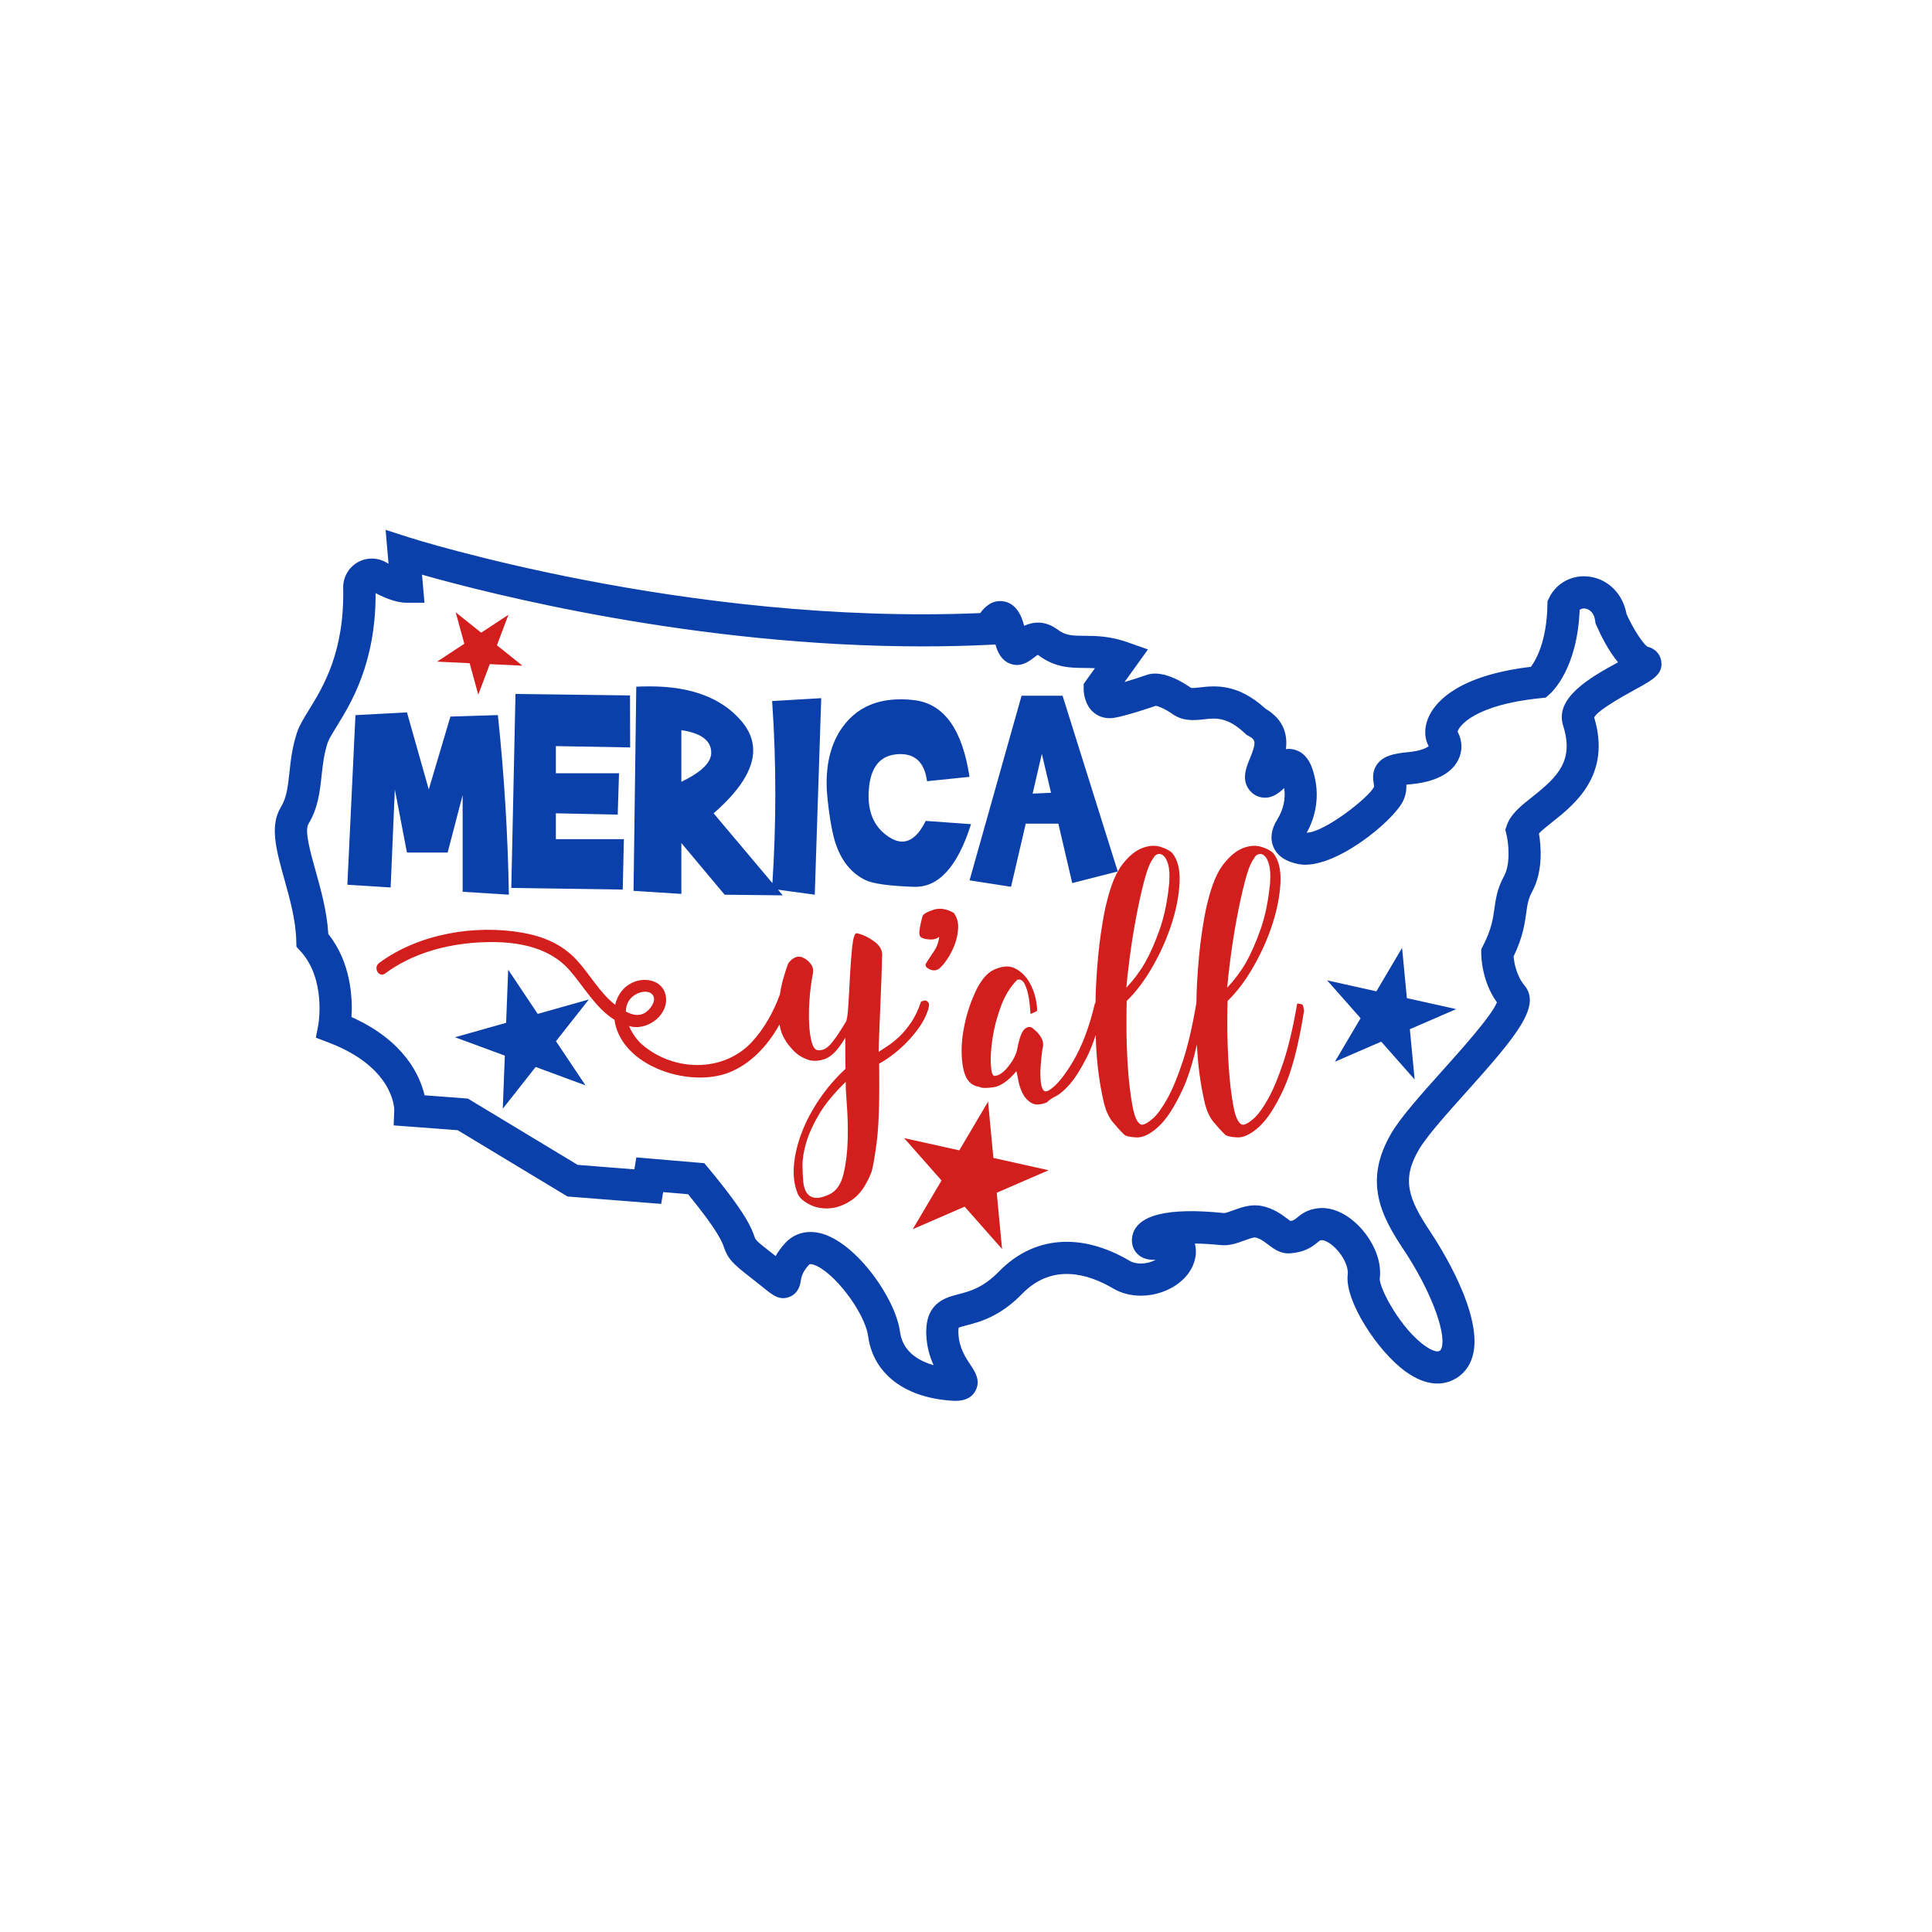 <?xml version="1.0" encoding="utf-8"?>
<!-- Generator: Adobe Illustrator 21.0.0, SVG Export Plug-In . SVG Version: 6.00 Build 0)  -->
<svg version="1.1" id="Layer_1" xmlns="http://www.w3.org/2000/svg" xmlns:xlink="http://www.w3.org/1999/xlink" x="0px" y="0px"
	 viewBox="0 0 600 600" style="enable-background:new 0 0 600 600;" xml:space="preserve">
<style type="text/css">
	.st0{fill:#0B40AA;}
	.st1{fill:#D31E1E;}
</style>
<path class="st0" d="M296.74,435.04c-0.63,0-1.2-0.04-1.66-0.08c-14.4-1.07-23.93-8.54-25.47-19.98c-1-7.4-10.82-20.27-16.95-22.21
	c-1.08-0.34-1.28-0.13-1.45,0.05c-2.07,2.24-2.33,3.81-2.52,4.96c-0.17,1.06-0.63,3.87-3.55,4.99c-3.05,1.17-5.06-0.45-8.11-2.91
	c-0.98-0.79-2.25-1.82-3.92-3.11c-5.83-4.52-7.06-5.91-8.24-9.3c-0.58-1.66-1.75-5.03-11.18-16.57l-7.74-0.66l-0.61,3.66l-29.1-2.3
	l-34.09-20.58l-19.89-1.5l0.18-4.81c0-0.46-0.16-13.24-20.43-20.94l-3.92-1.49l0.78-4.11c0.02-0.12,2.44-14.01-5.53-22.73
	l-1.27-1.39L92,292.15c-0.12-6.35-2.02-13.12-3.69-19.09c-2.48-8.88-4.63-16.55-1.12-22.32c1.86-3.05,2.23-6.51,2.7-10.88
	c0.4-3.68,0.85-7.86,2.35-12.37c0.73-2.19,2.04-4.32,3.7-7.02c4.41-7.16,11.07-17.97,10.64-37.89c-0.07-3.21,1.6-6.22,4.34-7.86
	c2.75-1.64,6.18-1.67,8.97-0.08c0.27,0.15,0.53,0.3,0.78,0.43l-0.92-10.52l7.17,2.31c0.86,0.28,86.26,27.38,177.5,23.54
	c1.44-2.03,3.71-4.05,6.9-3.69c4.35,0.47,6.01,4.74,6.74,7.65c2.6-1.21,6.31-1.86,10.43,1.19c2.43,1.8,4.29,1.88,8.27,1.91
	c3.52,0.02,7.91,0.05,13.46,2.01l6.29,2.22l-7.28,10.13c2.4-0.71,5.03-1.57,6.84-2.2c2.04-0.75,6.39-1.11,13.75,3.96
	c0.26,0.18,1.96-0.01,2.88-0.11c4.65-0.52,11.65-1.29,20.31,6.62c5.93,3.5,6.86,8.39,6.34,12.55c0.93-0.13,1.92-0.07,2.97,0.26
	c4.22,1.34,5.55,5.97,6.25,9.84c0.95,5.35-0.02,10.94-2.76,15.87c5.45-0.1,19.13-10.79,20.87-14.17c0.07-0.14,0.08-0.23-0.06-1.12
	c-0.21-1.33-0.61-3.82,1.2-6.15c1.89-2.43,4.99-3.17,9.38-3.57c4.01-0.37,5.89-1.34,6.49-1.87c-1.52-2.74-1.41-6.35,0.3-9.7
	c2.3-4.52,9.44-12.34,31.45-14.94c1.6-2.16,4.93-7.98,5.13-19.29l0.02-1.08l0.47-0.98c2.29-4.8,7.43-7.46,12.79-6.62
	c5.82,0.92,10.18,5.44,11.3,11.63c2.08,4.56,5.08,9.21,6.53,10.11c2.72,0.65,3.97,2.69,4.23,4.42c0.63,4.1-2.52,5.82-8.24,8.94
	c-10.42,5.69-12.16,7.73-12.58,8.59c5.41,17.91-6.14,27.05-13.06,32.52c-1.31,1.04-3.15,2.49-4.09,3.5
	c0.64,3.79,1.36,11.69-2.12,18.08c-1.23,2.26-1.47,4-1.84,6.65c-0.47,3.38-1.05,7.53-3.93,13.49c0.19,1.89,0.88,5.97,3.38,8.97
	c5.36,6.43-2.52,15.8-18.1,33.18c-5.98,6.67-12.16,13.56-14.61,17.72c-5.5,9.32-3.46,15.21,3.54,25.71
	c2.81,4.21,16.63,25.85,13.09,38.5c-0.96,3.45-3.12,6.05-6.22,7.5c-3.03,1.42-8.03,2.1-14.69-2.74c-8.67-6.3-18.9-22-17.89-30.05
	c0.28-2.25-1.23-5.57-3.68-8.08c-1.97-2.02-3.73-2.67-4.38-2.61c-0.54,0.05-0.54,0.05-1.34,0.71c-1.88,1.54-4.09,3.07-8.59,3.38
	c-2.89,0.19-5.02-1.42-6.73-2.72c-1.3-0.99-2.53-1.92-3.98-2.2c-0.57-0.11-2.35,0.55-3.42,0.94c-2.17,0.79-4.64,1.69-7.32,1.42
	c-3.07-0.32-5.75-0.46-8.05-0.49c0.28,0.94,0.42,2.05,0.3,3.38c-0.42,4.37-3.36,8.26-8.06,10.66c-5.7,2.9-12.6,2.88-17.58-0.07
	c-7.72-4.56-18.89-7.98-28.28,1.65c-6.95,7.12-13.17,8.73-17.28,9.79c-0.83,0.21-1.91,0.5-2.43,0.72c-0.06,0.29-0.13,0.89-0.07,2.01
	c0.23,4.33,2.28,7.38,3.77,9.6c1.31,1.96,3.3,4.91,1.44,8.12C301.41,434.61,298.76,435.04,296.74,435.04z M251.71,382.6
	c1.28,0,2.6,0.21,3.95,0.63c10.62,3.36,22.44,19.98,23.85,30.4c0.84,6.19,5.85,9.03,10.42,10.33c-1.11-2.46-2.06-5.5-2.25-9.09
	c-0.54-10.21,5.79-11.85,9.98-12.94c3.58-0.93,7.63-1.98,12.63-7.1c10.71-10.97,25.48-12.16,40.53-3.27
	c2.04,1.21,5.31,1.11,7.95-0.24c0.04-0.02,0.08-0.04,0.13-0.07c-2.03,0.07-4.27-0.23-5.93-2.11c-1.28-1.45-1.74-3.44-1.28-5.47
	c1.48-6.41,11.05-8.74,28.47-6.94c0,0,0.01,0,0.01,0c0.49,0,1.9-0.52,2.84-0.86c2.43-0.89,5.46-2,8.75-1.36
	c3.74,0.72,6.38,2.73,8.13,4.05c0.26,0.2,0.58,0.44,0.84,0.63c1-0.15,1.36-0.45,2.1-1.05c1.25-1.03,3.14-2.57,6.69-2.93
	c4.1-0.41,8.67,1.62,12.53,5.58c3.64,3.73,7.24,9.97,6.45,16.3c-0.19,2.93,6.59,15.79,14.29,21.04c2.18,1.49,3.58,1.72,4.12,1.46
	c0.33-0.15,0.62-0.34,0.84-1.14c1.39-4.97-3.79-18.27-11.78-30.26c-7.06-10.6-12.67-21.35-3.83-36.34
	c2.96-5.01,9.19-11.96,15.78-19.32c5.84-6.51,15.36-17.13,16.96-21.25c-4.73-6.53-4.87-14.34-4.87-15.26v-1.21l0.55-1.08
	c2.64-5.14,3.1-8.4,3.54-11.56c0.43-3.05,0.87-6.2,2.97-10.05c2.25-4.12,1.28-10.92,0.77-12.98l-0.36-1.45l0.49-1.41
	c1.23-3.52,4.31-5.96,7.89-8.79c8.01-6.34,13.01-11.31,9.58-22.15c-2.75-8.68,8.54-15.01,17.05-19.66
	c-2.94-3.54-5.28-8.19-6.72-11.48l-0.28-0.65l-0.09-0.7c-0.43-3.2-2.45-3.76-3.06-3.86c-0.46-0.07-1.2-0.08-1.77,0.43
	c-0.71,18.11-8.44,25.4-9.35,26.19l-1.2,1.05l-1.59,0.16c-20.55,2.05-25.43,8.74-25.75,10.41c1.52,2.87,1.57,6.08,0.14,8.87
	c-1.51,2.92-5.28,6.59-14.67,7.45c-0.54,0.05-1,0.1-1.39,0.15c0.06,1.36-0.1,3.08-0.98,4.97c-2.94,6.3-21.75,21.76-32.51,19.69
	c-3.96-0.76-6.57-2.53-7.76-5.25c-1.15-2.63-0.75-5.55,1.19-8.68c1.87-3.01,2.61-6.44,2.11-9.68c-1.66,1.57-3.69,3.16-6.39,2.97
	c-1.75-0.12-3.33-0.97-4.44-2.4c-2.51-3.23-0.95-7.03,0.19-9.79c2.18-5.29,1.7-5.82-0.48-7.01l-0.57-0.31l-0.47-0.44
	c-5.5-5.19-9.05-4.79-12.8-4.38c-2.82,0.31-6.32,0.7-9.64-1.59c-3.03-2.08-4.72-2.51-5.26-2.6c-2.11,0.72-9.31,3.12-12.9,3.72
	c-2.4,0.4-4.68-0.19-6.41-1.65c-2.95-2.5-3.1-6.5-3.1-7.27v-1.61l3.5-4.87c-1.1-0.06-2.18-0.07-3.28-0.08
	c-4.22-0.03-9-0.05-14.16-3.87c-0.12-0.09-0.22-0.15-0.3-0.2c-0.34,0.18-0.9,0.62-1.26,0.89c-1.4,1.09-4,3.11-7.33,1.86
	c-2.77-1.04-3.95-3.7-4.56-5.96l-1.46,0.07c-7.09,0.35-14.16,0.51-21.15,0.51c-70.64,0-134.58-16.34-155.48-22.27l0.76,8.72h-5.45
	c-2.68,0-5.88-0.98-9.72-2.98c0.04,21.7-7.56,34.03-12.15,41.48c-1.27,2.06-2.37,3.84-2.73,4.93c-1.16,3.49-1.54,6.94-1.9,10.28
	c-0.54,4.94-1.09,10.05-4.1,15.01c-1.25,2.06,0.66,8.92,2.21,14.42c1.68,6.02,3.57,12.77,3.98,19.75c7.06,8.82,7.55,19.88,7.2,25.77
	c16.37,7.35,21.25,18.11,22.69,24.31l13.44,1.01l34.11,20.59l17.6,1.39l0.62-3.71l21.12,1.8l1.34,1.61
	c11.8,14.23,13.34,18.65,14.26,21.28c0.29,0.84,0.41,1.19,4.92,4.68c0.59,0.46,1.13,0.88,1.63,1.27c0.71-1.28,1.68-2.66,3.01-4.1
	C245.94,383.78,248.69,382.6,251.71,382.6z M401.17,379.49L401.17,379.49L401.17,379.49z M404.82,260.42L404.82,260.42
	L404.82,260.42z M403.94,258.22L403.94,258.22L403.94,258.22z M509.49,210.63C509.49,210.63,509.49,210.63,509.49,210.63
	C509.49,210.63,509.49,210.63,509.49,210.63z M322.13,203.34L322.13,203.34L322.13,203.34z M511.8,200.94L511.8,200.94L511.8,200.94
	z"/>
<path class="st0" d="M154.62,222.08c1.97,18.59,3.11,37.18,3.41,55.77l-14.35-0.9v-30.04l-4.66,17.86h-12.64l-3.76-19.61l-1.3,30.45
	l-13.44-0.85l2.51-52.67l16-0.85l6.77,23.92l6.72-22.62L154.62,222.08z M195.7,232.12l-0.05-16.15l-35.56-0.45l-1.3,60.24l34.61,0.5
	l0.35-15.65h-21.12v-8.03l19.21,0.4l0.4-12.84h-19.61v-8.43L195.7,232.12z M239.79,217.72l15.25-0.9l-2.01,61.04l-11.41-1.56
	l1.48,1.76l-18.06-0.2l-13.44-16.05v15.8l-14.85-0.95l0.85-63.4c1.4-0.07,2.79-0.1,4.16-0.1c12.94,0,22.47,3.63,28.59,10.88
	c2.37,2.81,3.56,5.8,3.56,8.98c0,5.92-4.1,12.44-12.29,19.56l18.26,21.68c0.59-9.23,0.9-18.41,0.9-27.55
	C240.79,236.98,240.46,227.32,239.79,217.72z M220.88,233.77c0-3.75-3.09-6.09-9.28-7.02v16.05
	C217.79,239.82,220.88,236.81,220.88,233.77z M287.49,254.94c-2.11,4.28-4.55,6.42-7.32,6.42c-1.3,0-2.71-0.5-4.21-1.5
	c-4.15-2.74-6.22-6.97-6.22-12.69c0-0.57,0.03-1.27,0.1-2.11c0.53-6.82,3.48-10.43,8.83-10.83c5.35-0.4,8.43,2.39,9.23,8.38
	l13.19-1.35c-2.21-14.61-7.82-22.54-16.85-23.78c-1.47-0.2-2.99-0.3-4.56-0.3c-7.39,0-13.14,2.54-17.25,7.62
	c-3.81,4.71-5.72,10.85-5.72,18.41c0,1.47,0.1,3.14,0.3,5.02c0.7,6.52,1.6,11.3,2.71,14.34c1.87,5.18,4.92,8.78,9.13,10.78
	c2.31,1.1,7.29,1.79,14.95,2.06c7.66,0.27,13.58-6.22,17.76-19.46L287.49,254.94z M347.13,270.64l-14.14,3.61l-4.31-18.46h-10.13
	l-4.56,19.61l-12.89-2l16.15-57.33h12.74L347.13,270.64z M326.41,246.21l-2.86-12.09l-2.86,12.34L326.41,246.21z"/>
<path class="st0" d="M141.3,322.13l15.48,5.71l-0.64,16.48l10.21-12.96l15.48,5.71l-9.17-13.72l10.21-12.96l-15.88,4.48l-9.17-13.72
	l-0.64,16.49L141.3,322.13z"/>
<path class="st0" d="M412.16,304.46l10.38,11.76l-7.98,13.51l14.39-6.24l10.38,11.76l-1.49-15.62l14.39-6.24l-15.31-3.41
	l-1.49-15.62l-7.98,13.51L412.16,304.46z"/>
<path class="st1" d="M280.78,353.45l11.62,13.16l-8.93,15.12l16.11-6.99l11.62,13.16l-1.66-17.48l16.11-6.99l-17.14-3.82
	l-1.66-17.48l-8.93,15.12L280.78,353.45z"/>
<path class="st1" d="M135.73,205.48l10.12,0.48l2.68,9.77l3.58-9.48l10.12,0.48l-7.91-6.33l3.58-9.48l-8.47,5.57l-7.91-6.33
	l2.68,9.77L135.73,205.48z"/>
<path class="st1" d="M288.04,311.08c-0.32-0.48-0.99-0.48-2.01,0c-0.86,2.57-1.9,4.75-3.13,6.54c-1.23,1.79-2.49,3.28-3.77,4.46
	c-1.28,1.18-2.49,2.13-3.61,2.85c-1.12,0.72-2.01,1.3-2.65,1.73c0-0.8,0.05-2.56,0.16-5.26c0.11-2.7,0.23-5.63,0.36-8.79
	c0.13-3.16,0.25-6.18,0.36-9.07c0.11-2.89,0.16-4.95,0.16-6.18c0.32-1.93-0.48-3.59-2.41-4.98c-1.93-1.39-3.77-2.25-5.54-2.57
	c-0.59,0.16-1.03,1.62-1.32,4.38c-0.29,2.76-0.52,5.78-0.68,9.07s-0.33,6.36-0.52,9.19c-0.19,2.84-0.44,4.47-0.76,4.9
	c-2.2,3.69-3.91,6.14-5.14,7.35c-1.23,1.2-2.49,1.67-3.77,1.41c-0.75-0.21-1.33-1.08-1.73-2.61c-0.4-1.53-0.66-3.41-0.76-5.66
	c-0.11-2.25-0.07-4.71,0.12-7.39c0.19-2.68,0.52-5.3,1-7.87c0.32-1.18,0.12-2.25-0.6-3.21s-1.62-1.66-2.69-2.09
	c-0.91-0.32-1.79-0.21-2.65,0.32c-0.86,0.54-1.45,1.15-1.77,1.85c-0.38,0.96-0.84,2.41-1.4,4.34c-0.45,1.56-0.81,3.23-1.07,5
	c-2,5.49-4.94,10.77-8.81,14.9c-8.92,9.52-24.35,9.1-34.07,0.64c-1.52-1.33-3.04-3.43-3.99-5.7c0.26,0.07,0.5,0.15,0.77,0.2
	c5.4,1.1,11.86-4.02,10.59-9.8c-0.99-4.55-6.2-5.63-10.01-4c-3.12,1.34-4.96,3.99-5.65,7.02c-4.88-3.81-7.75-9.34-11.99-13.94
	c-4.48-4.86-10.35-7.31-16.78-8.44c-14.84-2.61-32.31,0.32-44.56,9.41c-1.92,1.42-0.05,4.68,1.89,3.24
	c8.35-6.2,18.9-9.08,29.18-9.64c9.96-0.55,21.11,0.71,28.06,8.6c4.37,4.96,8.14,11.82,13.98,15.43c0.1,0.75,0.25,1.49,0.46,2.21
	c3.82,12.95,23.39,18.73,35.03,14.19c6.82-2.66,12.05-8.33,15.76-14.92c0.3,1.82,0.91,3.49,1.88,4.97c0.32,0.64,1.08,1.62,2.29,2.93
	c1.2,1.31,2.68,2.29,4.42,2.93c1.74,0.64,3.63,0.58,5.66-0.2c2.03-0.78,4.09-2.96,6.18-6.54c0,0.91,0,2.38,0,4.42
	c0,2.04,0.03,3.77,0.08,5.22c-3.05,2.84-5.73,5.94-8.03,9.31c-2.3,3.37-4.14,6.81-5.5,10.32c-1.36,3.5-2.2,6.92-2.49,10.24
	c-0.29,3.32,0.09,6.29,1.16,8.91c0.48,1.18,1.63,2.26,3.45,3.25c1.82,0.99,3.89,1.43,6.22,1.32c2.33-0.11,4.7-0.96,7.11-2.57
	c2.41-1.61,4.42-4.42,6.02-8.43c0.48-1.23,1.06-4.39,1.73-9.47c0.67-5.09,0.92-13.25,0.76-24.49c0.96-0.48,2.17-1.24,3.61-2.29
	s2.92-2.3,4.42-3.77c1.5-1.47,2.92-3.13,4.26-4.98c1.34-1.85,2.33-3.79,2.97-5.82C288.65,312.13,288.57,311.35,288.04,311.08z
	 M197.92,308.56c1.49-0.71,4.01-1.04,4.95,0.71c0.98,1.83-1.12,4.39-2.56,5.26c-1.99,1.2-4.01,0.61-5.94-0.37
	C194.39,311.86,195.37,309.79,197.92,308.56z M263.27,353.72c-0.08,3.85-0.51,7.44-1.28,10.76c-0.78,3.32-2.29,5.49-4.54,6.5
	c-4.6,2.14-7.25,0.96-7.95-3.53c-0.16-1.45-0.25-3.23-0.28-5.34c-0.03-2.12,0.36-4.54,1.16-7.27c0.8-2.73,2.14-5.67,4.01-8.83
	c1.87-3.16,4.63-6.5,8.27-10.04c-0.05,1.23,0.05,3.53,0.32,6.9C263.25,346.25,263.35,349.86,263.27,353.72z M296.23,283.54
	c0.96,1.34,1.41,2.89,1.33,4.66c-0.08,1.77-0.44,3.49-1.08,5.18c-0.64,1.69-1.43,3.21-2.37,4.58c-0.94,1.37-1.75,2.32-2.45,2.85
	c-0.86,0.64-1.82,0.72-2.89,0.24c-1.07-0.48-1.5-1.04-1.28-1.69c0.64-1.07,1.46-2.33,2.45-3.77c0.99-1.45,1.57-3,1.73-4.66
	c-0.7,0.59-1.58,0.87-2.65,0.84c-1.07-0.03-1.9-0.17-2.49-0.44c-0.86-0.21-1.18-1.04-0.96-2.49c0.21-1.44,0.53-2.92,0.96-4.42
	c0.43-0.69,1.61-1.34,3.53-1.93C291.97,281.91,294.03,282.26,296.23,283.54z M404.54,312.05c-0.11-0.16-0.67-0.29-1.69-0.4
	c-1.23,7.23-2.64,13.24-4.22,18.03c-1.58,4.79-3.17,8.63-4.78,11.52c-1.61,2.89-3.1,4.95-4.5,6.18c-1.39,1.23-2.52,1.87-3.37,1.93
	c-1.28-0.21-2.26-2.13-2.93-5.74c-0.67-3.61-1.15-7.67-1.45-12.16c-0.29-4.5-0.44-8.78-0.44-12.85c0-4.07,0.03-6.64,0.08-7.71
	c2.89-2.78,5.58-6.36,8.07-10.72c2.49-4.36,4.46-8.79,5.9-13.29s2.26-8.74,2.45-12.73c0.19-3.99-0.55-7.03-2.21-9.11
	c-0.75-0.8-1.99-1.47-3.73-2.01c-1.74-0.53-3.64-0.4-5.7,0.4c-2.06,0.8-4.08,2.46-6.06,4.98c-1.98,2.52-3.61,6.42-4.9,11.72
	c-0.54,1.93-1.14,5.13-1.81,9.59c-0.67,4.47-1.16,9.63-1.49,15.5c-0.11,2.1-0.18,4.27-0.22,6.47c-0.01,0-0.01,0-0.02,0
	c-1.23,7.23-2.64,13.24-4.22,18.03c-1.58,4.79-3.17,8.63-4.78,11.52c-1.61,2.89-3.1,4.95-4.5,6.18c-1.39,1.23-2.52,1.87-3.37,1.93
	c-1.28-0.21-2.26-2.13-2.93-5.74c-0.67-3.61-1.15-7.67-1.45-12.16c-0.29-4.5-0.44-8.78-0.44-12.85c0-4.07,0.03-6.64,0.08-7.71
	c2.89-2.78,5.58-6.36,8.07-10.72c2.49-4.36,4.46-8.79,5.9-13.29s2.26-8.74,2.45-12.73c0.19-3.99-0.55-7.03-2.21-9.11
	c-0.75-0.8-1.99-1.47-3.73-2.01c-1.74-0.53-3.64-0.4-5.7,0.4c-2.06,0.8-4.08,2.46-6.06,4.98c-1.98,2.52-3.61,6.42-4.9,11.72
	c-0.54,1.93-1.14,5.13-1.81,9.59c-0.67,4.47-1.16,9.63-1.49,15.5c-0.11,2.06-0.18,4.19-0.22,6.34c-0.06,0.05-0.12,0.07-0.18,0.12
	c-1.71,7.23-3.96,13.2-6.74,17.91c-2.78,4.71-5.3,7.74-7.55,9.07c-0.27,0.16-0.6,0.27-1,0.32c-0.4,0.05-0.76-0.29-1.08-1.04
	c-0.32-0.75-0.51-2.05-0.56-3.89c-0.05-1.85,0.16-4.59,0.64-8.23c0.37-1.18,0.27-2.31-0.32-3.41c-0.59-1.1-1.45-2.07-2.57-2.93
	c-0.75-0.7-1.59-0.68-2.53,0.04c-0.94,0.72-1.73,2.77-2.37,6.14c-0.32,1.77-1.24,3.61-2.77,5.54c-1.53,1.93-2.96,2.92-4.3,2.97
	c-0.64,0-1.03-1.15-1.16-3.45c-0.13-2.3,0.04-5.04,0.52-8.23c0.48-3.18,1.34-6.46,2.57-9.84c1.23-3.37,2.94-6.15,5.14-8.35
	c0.64-0.16,1.2,0,1.69,0.48c0.48,0.48,0.95,1.49,1.4,3.01c0.45,1.53,0.79,3.92,1,7.19l2.01-0.96c0.11-0.64-0.03-1.9-0.4-3.77
	c-0.38-1.87-1.08-3.68-2.13-5.42c-1.04-1.74-2.45-3.08-4.22-4.01c-1.77-0.94-3.96-0.82-6.58,0.36c-2.25,1.02-4.23,3.41-5.94,7.19
	c-1.71,3.77-2.92,7.75-3.61,11.92c-0.69,4.17-0.71,8-0.04,11.48c0.67,3.48,2.31,5.41,4.94,5.78c0.69,0.43,2.17,0.48,4.42,0.16
	s4.63-1.98,7.15-4.98c0.16,0.48,0.36,1.42,0.6,2.81c0.24,1.39,0.68,2.73,1.32,4.01c0.64,1.29,1.55,2.29,2.73,3.01
	c1.18,0.72,2.81,0.66,4.9-0.2c0.48-0.59,1.36-1.21,2.65-1.85c1.28-0.64,2.73-1.87,4.34-3.69c1.61-1.82,3.33-4.52,5.18-8.11
	c1.02-1.97,1.99-4.39,2.94-7.22c0.02,0.82,0.04,1.62,0.07,2.45c0.27,6.61,1.12,12.97,2.57,19.07c0.64,2.3,1.5,4.11,2.57,5.42
	c1.07,1.31,2.27,2.64,3.61,3.97c0.53,0.48,1.79,0.78,3.77,0.88c1.98,0.11,4.23-0.96,6.74-3.21c2.52-2.25,5.06-6.13,7.63-11.64
	c1.66-3.56,3.14-8.24,4.45-14.03c0.29,6.44,1.13,12.65,2.54,18.6c0.64,2.3,1.5,4.11,2.57,5.42c1.07,1.31,2.27,2.64,3.61,3.97
	c0.53,0.48,1.79,0.78,3.77,0.88c1.98,0.11,4.23-0.96,6.74-3.21c2.52-2.25,5.06-6.13,7.63-11.64s4.71-13.68,6.42-24.49
	C404.86,312.98,404.7,312.37,404.54,312.05z M350.78,297.87c0.51-3.99,1.15-8.1,1.93-12.32c0.78-4.23,1.63-8.15,2.57-11.76
	c0.94-3.61,1.89-6.01,2.85-7.19c0.32-0.7,0.79-1.14,1.41-1.33c0.61-0.19,1.22-0.03,1.81,0.48c0.59,0.51,1.07,1.43,1.45,2.77
	c0.37,1.34,0.48,3.21,0.32,5.62c-0.54,5.62-1.54,10.49-3.01,14.61c-1.47,4.12-2.97,7.52-4.5,10.2c-1.53,2.68-3.47,5.27-5.82,7.79
	C349.94,304.82,350.27,301.86,350.78,297.87z M382.1,297.87c0.51-3.99,1.15-8.1,1.93-12.32c0.78-4.23,1.63-8.15,2.57-11.76
	c0.94-3.61,1.89-6.01,2.85-7.19c0.32-0.7,0.79-1.14,1.41-1.33c0.61-0.19,1.22-0.03,1.81,0.48c0.59,0.51,1.07,1.43,1.45,2.77
	c0.37,1.34,0.48,3.21,0.32,5.62c-0.54,5.62-1.54,10.49-3.01,14.61c-1.47,4.12-2.97,7.52-4.5,10.2c-1.53,2.68-3.47,5.27-5.82,7.79
	C381.25,304.82,381.59,301.86,382.1,297.87z"/>
</svg>
